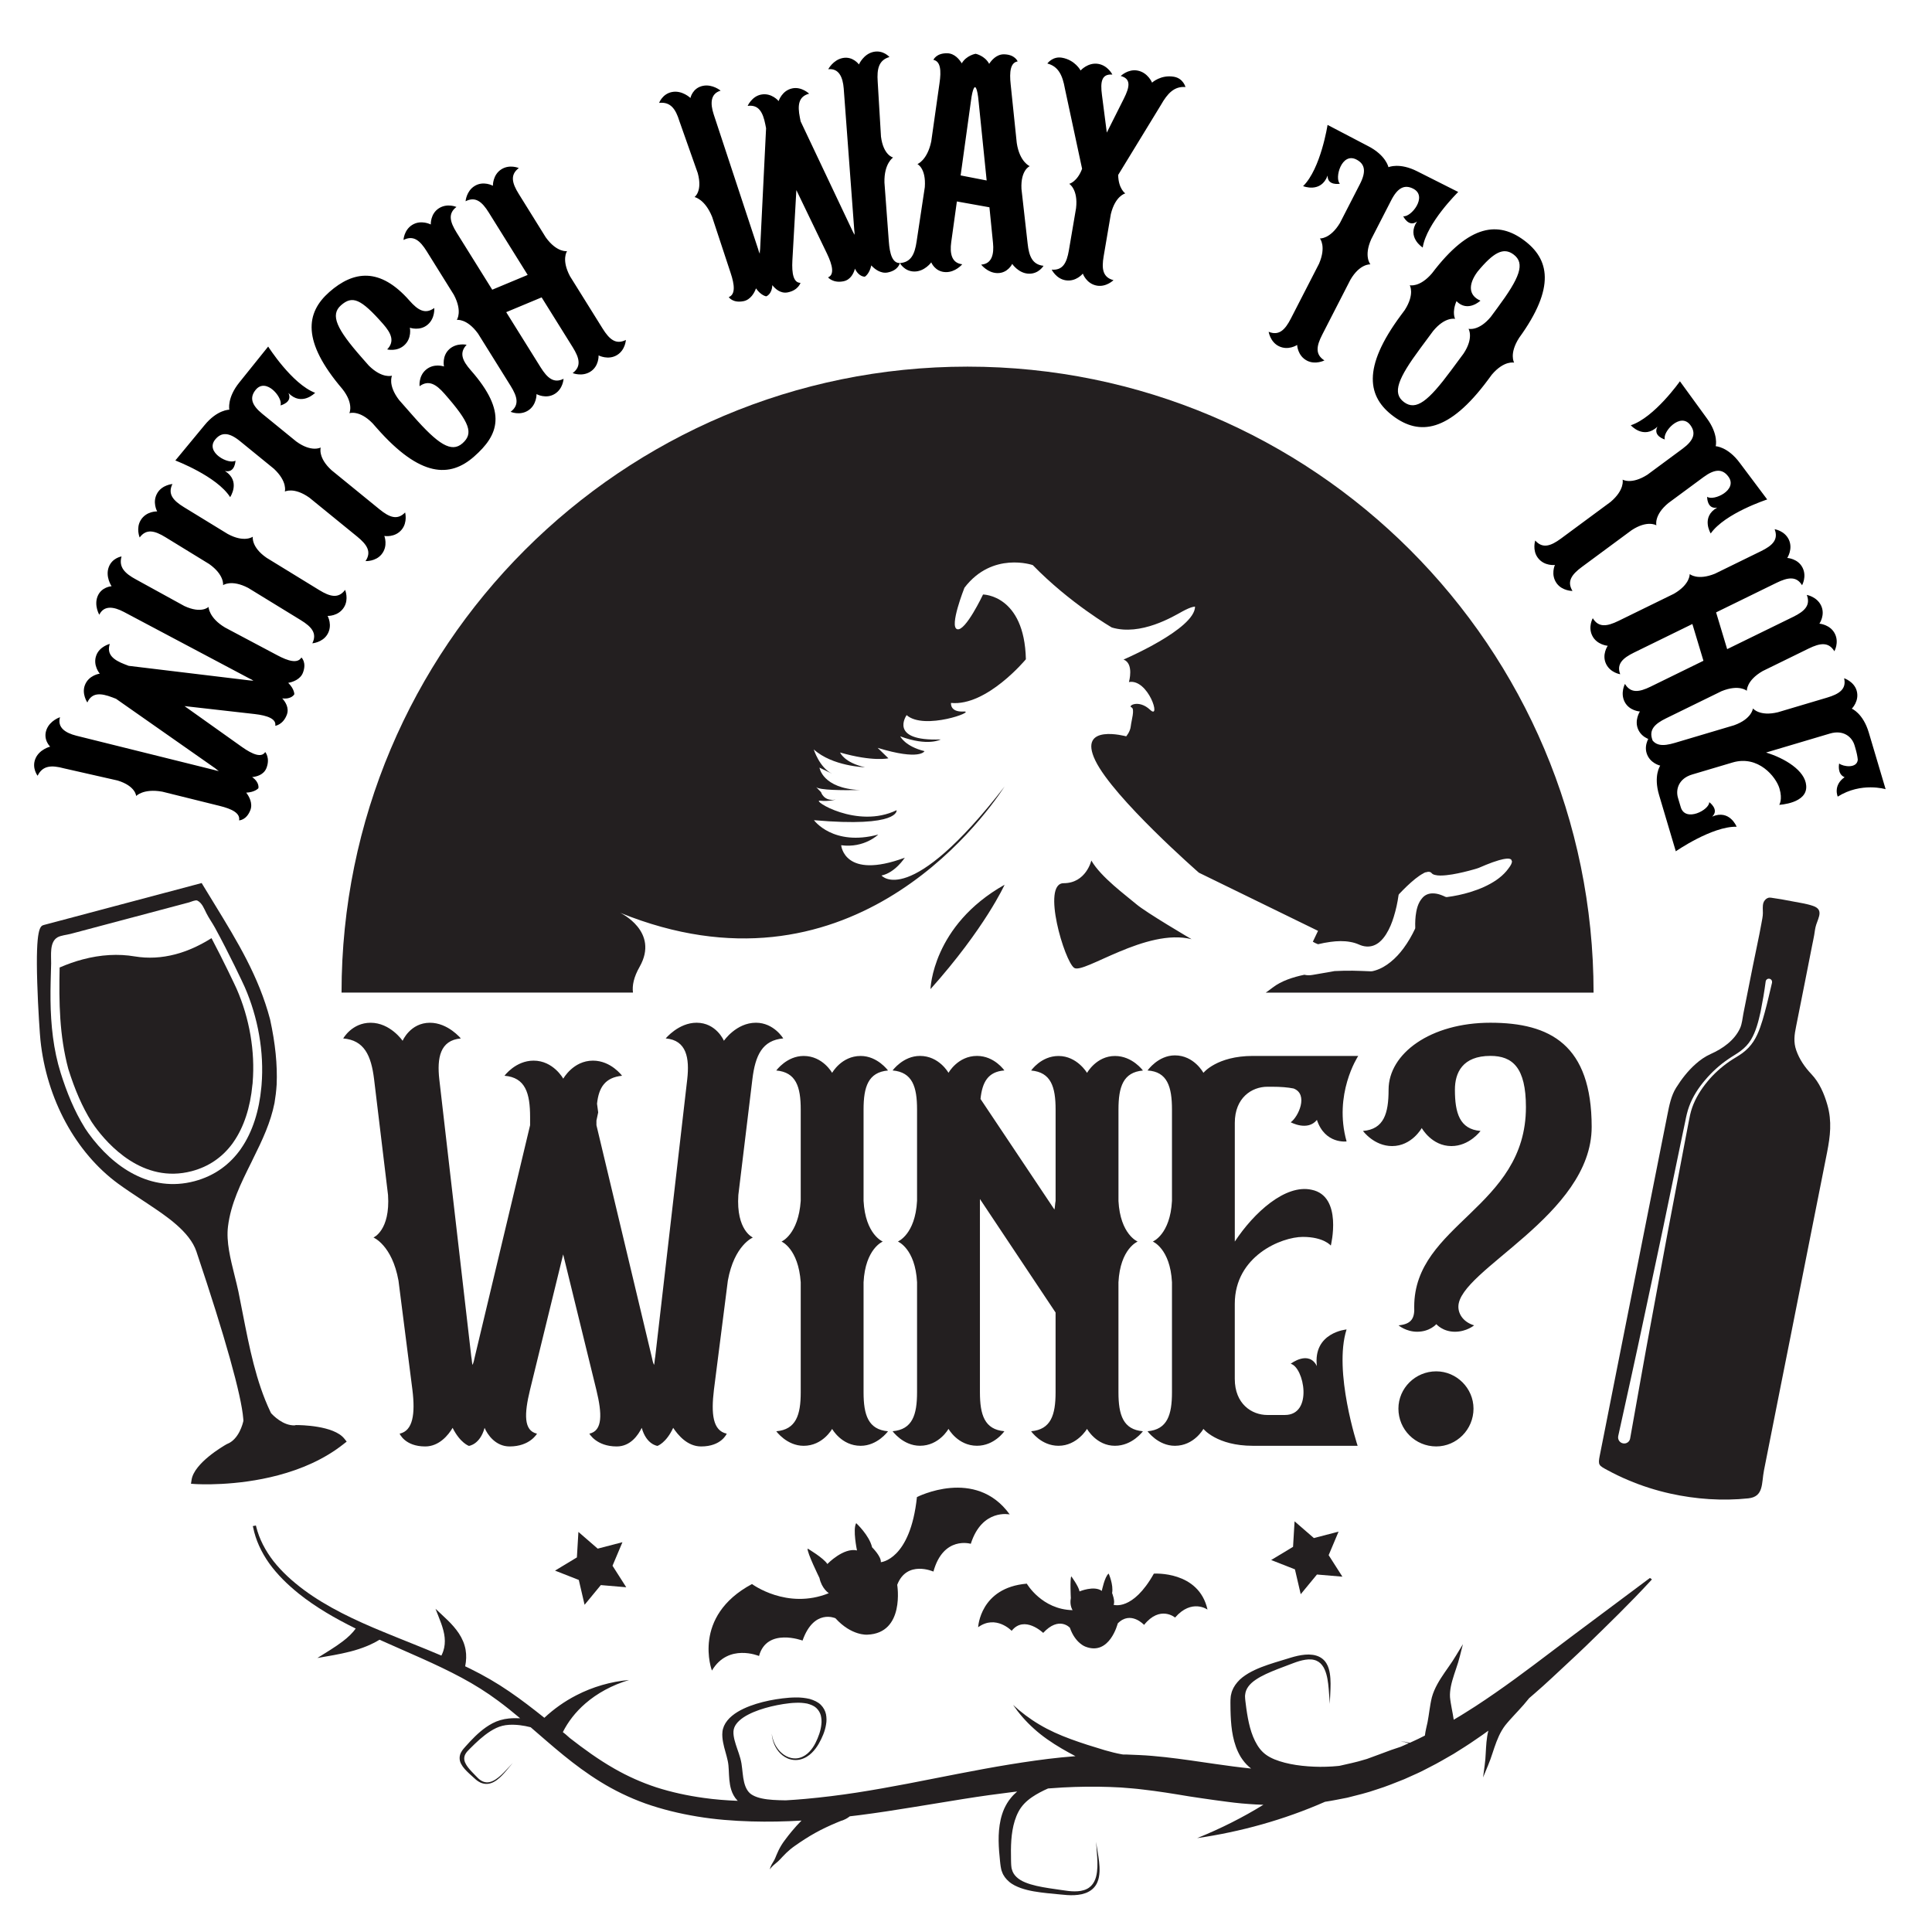 <?xml version="1.0" encoding="utf-8"?>
<!-- Generator: Adobe Illustrator 25.3.1, SVG Export Plug-In . SVG Version: 6.00 Build 0)  -->
<svg version="1.1" id="Layer_1" xmlns="http://www.w3.org/2000/svg" xmlns:xlink="http://www.w3.org/1999/xlink" x="0px" y="0px"
	 viewBox="0 0 864 864" style="enable-background:new 0 0 864 864;" xml:space="preserve">
<style type="text/css">
	.st0{fill:#231F20;}
</style>
<g>
	<path class="st0" d="M105.81,442.19c5.78,13.17,8.32,28.03,7.18,41.85l0,0.1c-0.01,0.18-0.04,0.37-0.05,0.55l-0.06,0.39
		c-0.94,10.18-3.85,19.04-8.45,25.62l-0.44,0.64l-0.01,0.02c-4.58,6.22-10.69,10.4-18.2,12.38c-21.92,5.82-37.63-12.04-43.4-19.98
		c-0.46-0.63-0.88-1.27-1.36-1.97c-0.06-0.08-0.1-0.19-0.17-0.27c-4.06-6.54-7.33-14.01-10.31-23.49c-4-15.06-4.2-29.54-3.88-45.36
		c3.44-1.49,6.89-2.71,10.3-3.61c8.06-2.14,15.92-2.6,23.34-1.34c5.93,0.98,12.02,0.66,18.16-0.96c5.34-1.41,10.74-3.83,16.12-7.21
		C99.95,429.7,105.2,440.81,105.81,442.19z"/>
	<path class="st0" d="M96.1,404.6c-1.76-2.85-3.51-5.7-5.26-8.61l-0.65-1.09l-70.53,18.74c-1.62,0.43-3.77,1-3.01,25.73
		c0.35,11.72,1.23,24.01,1.44,25.84c2.74,26.26,15.74,50.22,34.75,64.14c3.26,2.37,6.58,4.57,10.11,6.9l3.4,2.26
		c7.81,5.2,18.5,12.25,21.49,21.19l0.1,0.31l0,0.01c12.65,37.65,20.05,64.05,20.84,74.41c0.04,0.32,0.04,0.65,0.07,0.96
		c-0.25,1.19-1.97,8.29-7.3,10.37l-0.23,0.11c-1.47,0.83-14.46,8.39-15.64,15.87l-0.28,1.8l1.83,0.13c1.07,0.06,18.26,1.1,37.2-3.93
		c9.97-2.65,20.43-6.97,29.28-14.01l1.32-1.04l-1.05-1.31c-4.69-5.93-19.73-6.08-21.42-6.08l-0.25-0.01l-0.48,0.14
		c-5.31,0.22-9.88-4.64-10.62-5.47c-0.12-0.23-0.25-0.47-0.35-0.71c-6.34-13.32-9.37-28.8-12.3-43.77
		c-0.65-3.35-1.29-6.65-1.95-9.88c-0.51-2.32-1.08-4.7-1.72-7.22c-1.84-7.39-3.78-15.07-2.94-21.86
		c1.26-10.27,5.75-19.27,10.49-28.8l0.69-1.44c4.24-8.52,7.89-16.28,9.63-25.04c0.45-2.63,0.77-5.32,0.94-7.99
		c0.01-0.1,0.01-0.2,0.02-0.28c0.36-8.74-0.57-18.23-2.94-29.08l0-0.01C115.71,436.67,106.19,421.11,96.1,404.6z M116.97,485.21
		c-0.03,0.36-0.06,0.71-0.1,1.07c-0.95,10.27-3.85,19.88-9.11,27.42l-0.01,0.04c-4.83,6.87-11.63,12.06-20.76,14.49
		c-19.6,5.21-36.34-6.12-47.42-21.42c-0.54-0.73-1.03-1.49-1.55-2.27c-0.01-0.03-0.03-0.07-0.05-0.1
		c-4.75-7.63-8.11-15.96-10.81-24.53c-3.3-10.49-4.44-21.58-4.57-32.54c-0.07-5.52,0.15-11.06,0.28-16.58
		c0.07-3.5-0.82-9.42,2.79-11.58c1.54-0.91,4.15-1.11,5.92-1.58l43.61-11.59c3.13-0.83,6.28-1.66,9.4-2.5
		c0.87-0.23,2.81-1.19,3.65-0.8c2.1,1.02,3.06,3.66,4.04,5.61c1.16,2.3,2.65,4.33,3.88,6.58c6.04,11.02,12.62,24.94,13.32,26.56
		C115.35,454.95,118.19,470.37,116.97,485.21z"/>
	<path class="st0" d="M336.47,482.62c1.3-10.67,4.43-17.43,13.8-18.23c0,0-4.17-7.02-12.21-7.02c-8.84,0-14.32,8.07-14.32,8.07
		s-3.39-8.07-12.23-8.07c-8.06,0-13.8,7.02-13.8,7.02c9.37,0.79,10.68,8.85,9.63,18.23l-14.32,124.14c-0.26,1.3-0.26,2.6-0.52,3.65
		c-0.53-1.04-0.79-2.35-1.05-3.65l-24.72-103.57v-2.09l0.78-3.63l-0.52-3.89c0.78-7.3,3.63-11.72,11.19-12.5
		c0,0-4.93-6.76-13.01-6.76c-8.85,0-13.28,8.07-13.28,8.07s-4.41-8.07-13.27-8.07c-8.06,0-13.01,6.76-13.01,6.76
		c9.37,0.78,11.45,7.81,11.45,18.47v3.65l-24.72,103.57c-0.27,1.3-0.53,2.6-1.05,3.65c-0.26-1.04-0.26-2.35-0.52-3.65l-14.32-124.14
		c-1.04-9.37,0.26-17.43,9.63-18.23c0,0-5.72-7.02-13.8-7.02c-8.84,0-12.23,8.07-12.23,8.07s-5.48-8.07-14.32-8.07
		c-8.35,0-12.24,7.02-12.24,7.02c9.37,0.79,12.5,7.56,13.8,18.23l6.24,51.79c1.04,15.88-6.52,19-6.52,19s8.33,3.39,11.19,19.26
		l6.24,48.92c1.3,10.68,0.26,18.24-5.72,19.54c0,0,2.34,5.72,11.45,5.72c6.26,0,10.41-5.19,12.24-8.32
		c3.39,6.78,7.28,8.07,7.28,8.07s4.95-0.52,7.02-8.07c1.3,3.11,4.96,8.32,11.19,8.32c9.11,0,12.24-5.72,12.24-5.72
		c-6-1.31-5.72-8.87-3.13-19.54l14.84-60.63l14.85,60.63c2.6,10.68,2.84,18.24-3.13,19.54c0,0,3.13,5.72,12.23,5.72
		c6.24,0,9.63-5.19,11.19-8.32c2.09,7.56,7.04,8.07,7.04,8.07s3.89-1.31,7.02-8.07c2.09,3.11,6.26,8.32,12.5,8.32
		c9.11,0,11.45-5.72,11.45-5.72c-6.26-1.31-7.02-8.87-5.74-19.54l6.24-48.92c2.87-15.88,11.19-19.26,11.19-19.26s-7.54-3.13-6.5-19
		L336.47,482.62z M386.19,622.64v-49.2c0.78-15.08,8.59-18.21,8.59-18.21s-7.8-3.13-8.59-18.21v-40.86
		c0-10.14,2.09-16.64,10.93-17.43c0,0-4.69-6.5-12.24-6.5c-8.58,0-12.75,7.56-12.75,7.56s-4.15-7.56-12.73-7.56
		c-7.56,0-12.24,6.5-12.24,6.5c8.84,0.78,10.93,7.28,10.93,17.43v40.86c-1.04,15.08-8.59,18.21-8.59,18.21s7.54,3.13,8.59,18.21
		v49.2c0,10.15-2.09,16.65-10.93,17.43c0,0,4.69,6.5,12.24,6.5c8.58,0,12.73-7.56,12.73-7.56s4.17,7.56,12.75,7.56
		c7.56,0,12.24-6.5,12.24-6.5C388.28,639.31,386.19,632.79,386.19,622.64z M500.18,622.64v-49.2c0.78-15.08,8.59-18.21,8.59-18.21
		s-7.8-3.13-8.59-18.21h0.01v-40.85c0-10.14,2.09-16.64,10.93-17.43c0,0-4.69-6.5-12.5-6.5c-8.33,0-12.49,7.56-12.49,7.56
		s-4.43-7.56-12.75-7.56c-7.81,0-12.24,6.5-12.24,6.5c8.85,0.78,10.93,7.28,10.93,17.43v40.86c-0.26,1.28-0.26,2.84-0.52,3.89
		l-33.06-49.46c0.77-7.53,3.37-12.21,10.67-12.75c0,0-4.43-6.5-12.24-6.5c-8.58,0-12.75,7.56-12.75,7.56s-4.17-7.56-12.75-7.56
		c-7.56,0-12.24,6.5-12.24,6.5c8.85,0.78,10.93,7.28,10.93,17.43v40.86c-0.77,15.08-8.58,18.21-8.58,18.21s7.8,3.13,8.58,18.21v49.2
		c0,10.15-2.08,16.65-10.93,17.43c0,0,4.69,6.5,12.24,6.5c8.58,0,12.75-7.56,12.75-7.56s4.17,7.56,12.75,7.56
		c7.81,0,12.24-6.5,12.24-6.5c-8.85-0.77-10.93-7.28-10.93-17.43v-86.41l33.83,50.76v35.66c0,10.15-2.08,16.65-10.93,17.43
		c0,0,4.43,6.5,12.24,6.5c8.32,0,12.75-7.56,12.75-7.56s4.17,7.56,12.49,7.56c7.81,0,12.5-6.5,12.5-6.5
		C502.27,639.31,500.18,632.79,500.18,622.64z M602.19,594.54c0,0-15.08,1.3-13.27,16.39c-3.63-7.3-11.71-1.05-11.71-1.05
		c5.97,1.56,10.14,22.91-2.61,22.91c0,0-1.83,0-5.74,0h-2.08c-7.02,0-14.58-4.96-14.58-16.15v-33.57
		c0-21.34,20.82-29.92,30.45-29.92c9.37,0,12.5,3.89,12.5,3.89s5.46-22.12-8.59-24.97c-11.71-2.61-25.77,10.15-34.35,23.16v-53.09
		c0-11.19,7.56-16.14,14.58-16.14h2.08c3.91,0,7.04,0.26,9.63,0.78c6.79,2.6,2.1,12.75-1.28,15.1c0,0,7.54,4.15,11.71-1.05
		c3.63,10.93,13.27,9.63,13.27,9.63c-5.92-21.07,4.93-37.83,5.21-38.24h-47.12c-16.14,0-22.12,7.56-22.12,7.56
		s-4.15-7.81-12.75-7.81c-7.54,0-12.23,6.76-12.23,6.76c8.84,0.52,10.92,7.28,10.92,17.43v40.86c-0.77,15.08-8.58,18.21-8.58,18.21
		s7.8,3.13,8.58,18.21v49.2c0,10.15-2.08,16.65-10.92,17.43c0,0,4.69,6.5,12.23,6.5c8.59,0,12.75-7.56,12.75-7.56
		s5.98,7.56,22.12,7.56h46.85C607.13,646.58,596.2,613.27,602.19,594.54z M666.52,457.37c-26.81,0-45.54,13.8-45.54,29.93
		c0,10.66-2.09,17.69-11.45,18.47c0,0,4.93,6.76,13.01,6.76c8.84,0,13.27-8.07,13.27-8.07s4.43,8.07,13.27,8.07
		c8.06,0,13.01-6.76,13.01-6.76c-9.36-0.78-11.45-8.07-11.45-18.47c0-7.54,3.37-15.1,15.88-15.1c9.89,0,15.88,5.21,15.88,22.91
		c0,45.02-49.96,52.3-49.96,89.26c0.26,4.93-1.05,7.8-7.02,8.33c0,0,3.37,2.86,8.32,2.86c5.71,0,8.58-3.39,8.58-3.39
		s2.86,3.39,8.32,3.39c5.21,0,8.59-2.86,8.59-2.86c-4.43-1.3-7.04-4.69-7.04-8.33c0-16.39,59.61-40.85,59.61-80.42
		C711.79,467.26,693.3,457.37,666.52,457.37z M642.29,613.27c-9.37,0-16.91,7.56-16.91,16.67c0,9.37,7.54,16.91,16.91,16.91
		c9.11,0,16.67-7.54,16.67-16.91C658.95,620.82,651.4,613.27,642.29,613.27z"/>
	<path class="st0" d="M459.19,708.22c0,0,6.67,11.56,20.48,11.85c0,0-1.44-2.08-0.79-5.4c0,0-0.45-8.82,0.22-9.71
		c0,0,3.33,4.54,3.67,6.73c0,0,6.52-2.75,9.96-0.23c0,0,1.29-6.46,3.07-7.75c0,0,2.22,4.95,1.54,8.72c0,0,1.5,3.73,0.65,5.24
		c0,0,8.54,2.96,18.02-13.93c0,0,20.12-1.38,23.99,16.08c0,0-7.03-5.05-14.5,3.56c0,0-6.69-5.66-13.86,3.28
		c0,0-6.01-6.55-11.78-0.65c0,0-3.6,14.57-14.4,10.4c0,0-4.58-1.49-7-8.47c0,0-4.83-5.39-11.94,2.3c0,0-8.41-8.08-14.1-0.93
		c0,0-7.06-7.38-14.99-1.6C437.44,727.69,438.24,709.99,459.19,708.22z"/>
	<path class="st0" d="M336.3,708.39c0,0,15.63,11.66,34.35,4.09c0,0-3.15-1.97-4.18-6.8c0,0-5.69-11.57-5.3-13.16
		c0,0,7.09,4.17,8.83,6.91c0,0,7.17-7.46,13.25-6.07c0,0-1.99-9.42-0.36-12.2c0,0,5.84,5.37,7.12,10.81c0,0,4.18,4.13,3.9,6.65
		c0,0,13.17-0.96,16.15-29.12c0,0,26.23-13.47,41.49,7.76c0,0-12.35-2.73-17.41,13.14c0,0-12.24-3.74-16.71,12.42
		c0,0-11.85-5.32-16.19,5.92c0,0,3.58,21.64-13.34,22.29c0,0-7.02,0.65-14.29-7.34c0,0-9.61-4.45-14.71,9.98
		c0,0-15.97-5.98-19.46,6.9c0,0-13.73-5.84-21.06,6.51C318.36,747.12,309.2,722.88,336.3,708.39z"/>
	<polygon class="st0" points="280.06,709.83 268.69,708.86 261.43,717.67 258.84,706.56 248.21,702.39 257.99,696.48 258.67,685.08 
		267.3,692.56 278.36,689.68 273.92,700.21 	"/>
	<polygon class="st0" points="600.33,705.1 588.95,704.13 581.69,712.94 579.1,701.82 568.47,697.65 578.26,691.75 578.94,680.34 
		587.57,687.83 598.62,684.95 594.18,695.48 	"/>
	<path class="st0" d="M449.26,395.66c0,0-8.7,19.33-33.14,46.68C416.11,442.34,416.87,413.9,449.26,395.66z M532.87,420.01
		c0,0-20.46-11.98-24.78-15.72c-4.35-3.72-15.74-11.98-20.04-19.46c0,0-2.35,10.14-12.37,10.14c-10.05,0.02,0.42,35.07,4.72,37.88
		C484.7,435.67,512.63,414.87,532.87,420.01z M432.67,163.96c-154.59,0-279.93,125.33-279.93,279.93h130.33
		c-0.42-3.15,0.37-6.97,2.95-11.49c9.04-15.91-8.68-24.2-8.68-24.2c101.24,41.06,161.14-40.03,171.92-56.46
		c-42.63,54.97-55.04,39.79-55.04,39.79c6.11-1.25,10.41-7.97,10.41-7.97c-27.2,10.09-28.45-5.57-28.45-5.57
		c10.36,1.39,16.57-4.77,16.57-4.77c-20.21,5.4-28.74-6.43-28.74-6.43c38.52,3.37,36.96-4.47,36.96-4.47
		c-17.65,8.58-38.35-4.72-34.27-4.25c4.08,0.44,6.99-0.51,6.99-0.51c-5.28,0.98-6.53-3.32-6.53-3.32s-1.37-1.42-2.2-2.27
		c1.39,1.42,11.93,1.49,19.63,1.34c-16.84-0.73-18.11-10.02-18.11-10.02l5.67,2.74c-5.67-2.71-8.24-10.9-8.24-10.9
		c8.38,7.6,22.9,7.99,22.9,7.99c-9.31-2.08-11.12-6.6-11.12-6.6c14.69,4.23,21.61,2.59,21.61,2.59l-4.81-4.67
		c19.04,5.82,20.95,1.47,20.95,1.47c-8.73-2.15-10.85-6.62-10.85-6.62c12.51,4.64,18.11,1.39,18.11,1.39
		c-23.63,0.9-15.25-10.88-15.25-10.88c7.85,6.97,31.63-1.91,25.42-1.61c-6.18,0.32-5.57-3.84-5.57-3.84
		c16.03,1.56,33.48-19.53,33.48-19.53c-0.66-28.87-19.16-28.96-19.16-28.96s-7.87,16.64-11.56,15.52
		c-3.69-1.1,3.25-18.55,3.25-18.55c12.49-16.38,30.55-10.12,30.55-10.12c16.6,17.08,35.37,27.91,35.37,27.91
		c12.95,3.86,27.47-4.94,31.58-7.21c4.11-2.25,5.62-2.13,5.62-2.13c-0.05,10.05-31.97,23.66-31.97,23.66
		c4.79,1.86,2.4,10.07,2.4,10.07c8.7-1.56,14.59,17.26,9.48,12.42c-5.13-4.81-10.09-1.76-8.38-1.12c1.71,0.61-0.02,5.94-0.27,8.43
		c-0.24,2.49-2.05,4.55-2.05,4.55s-21.92-6.01-13.81,10.8c8.11,16.79,46.32,50.18,46.32,50.18l53.28,26.01l-2.32,4.86
		c0.68,0.44,1.49,0.81,2.32,1.12c1.83-0.44,3.72-0.81,5.57-1.05c3.06-0.42,6.04-0.49,8.82,0.02c1.42,0.24,2.71,0.64,3.91,1.17
		c1.03,0.46,2.15,0.81,3.42,0.88c2.1,0.12,3.98-0.54,5.69-1.93c1.32-1.1,2.27-2.35,3.08-3.64c1.56-2.49,2.57-5.08,3.37-7.67
		c1-3.23,1.69-6.4,2.13-9.58c0.02-0.22,0.07-0.42,0.27-0.64c2.25-2.37,4.59-4.69,7.26-6.84c1.15-0.9,2.35-1.78,3.69-2.47
		c0.02,0,0.07-0.07,0.1-0.1c0.27-0.1,0.51-0.22,0.76-0.32c0.1,0,0.17,0,0.27-0.02c1.1-0.37,1.93-0.24,2.49,0.42
		c0.34,0.42,0.88,0.64,1.47,0.78c0.76,0.2,1.56,0.27,2.4,0.27c1.76,0,3.54-0.22,5.35-0.51c3.28-0.56,6.53-1.34,9.78-2.27
		c0.68-0.2,1.39-0.39,2.08-0.66c1.1-0.44,2.15-0.93,3.25-1.37c1.88-0.76,3.79-1.47,5.72-2.03c1.17-0.34,2.37-0.61,3.54-0.71
		c0.76-0.05,1.44,0,1.96,0.39c0.12,0.29,0.24,0.56,0.37,0.86c-0.07,0.83-0.51,1.61-1.05,2.4c-0.44,0.64-0.93,1.27-1.49,1.96
		c-2.59,3.03-6.06,5.23-9.92,7.01c-2.05,0.93-4.16,1.69-6.28,2.35c-3.42,1.03-6.84,1.76-10.29,2.2c-0.29,0.02-0.54,0-0.76-0.1
		c-0.66-0.32-1.34-0.61-2.03-0.86c-1.17-0.42-2.4-0.71-3.81-0.68c-1.74,0.05-3.23,0.66-4.37,1.93c-0.49,0.54-0.9,1.12-1.25,1.71
		c-0.86,1.52-1.27,3.03-1.56,4.57c-0.44,2.4-0.54,4.77-0.46,7.09c0,0.17,0,0.39-0.1,0.56c-1.42,3.01-3.08,5.91-5.18,8.75
		c-1.64,2.2-3.5,4.28-5.79,6.11c-2,1.61-4.23,2.96-6.79,3.74c-0.71,0.22-1.39,0.42-2.1,0.39c-2.66-0.1-5.33-0.24-8.04-0.27
		c-2.66-0.02-5.38,0.02-8.09,0.17c-3.67,0.71-7.33,1.22-9.7,1.69c-1.47,0.27-2.71,0.22-3.79-0.05c-2.52,0.51-5.03,1.2-7.53,2.13
		c-2.44,0.93-4.72,2.1-6.75,3.67c-0.97,0.76-1.98,1.49-3.01,2.2h146.62C712.62,289.27,587.26,163.96,432.67,163.96z"/>
	<path d="M54.36,248.85c-1.37,4.79,1.47,7.6,6.53,10.32l21.58,11.86c7.7,3.57,10.8,0.38,10.8,0.38s0.02,4.85,7.41,9.25L123.94,293
		c5.06,2.72,9.17,3.82,10.86,1.03c0,0,2.45,2.19,0.67,6.82c-1.15,3-4.58,4.19-6.58,4.52c2.83,2.81,2.73,5.11,2.73,5.11
		s-1.21,2.35-5.4,1.84c1.32,1.45,3.24,4.21,2.04,7.35c-1.72,4.5-5.16,4.91-5.16,4.91c0.55-3.07-3.4-4.59-9.25-5.26l-31.33-3.55
		l25.69,18.28c4.8,3.4,8.75,4.91,10.4,2.26c0,0,2.29,2.6,0.57,7.1c-1.2,3.14-4.47,3.92-6.42,4.11c3.45,2.42,2.79,4.98,2.79,4.98
		s-1.47,1.79-5.45,1.98c1.27,1.58,3.03,4.76,1.88,7.76c-1.77,4.64-5.06,4.63-5.06,4.63c0.6-3.21-3.2-5.13-8.78-6.49l-25.56-6.34
		c-8.48-1.53-11.69,1.94-11.69,1.94s-0.18-4.44-8.29-6.93l-24.03-5.45c-5.53-1.49-9.51-1.3-11.75,3.32c0,0-2.63-3.35-1.06-7.44
		c1.67-4.36,6.67-5.58,6.67-5.58s-3.33-3.15-1.61-7.65c1.57-4.09,6.02-5.51,6.02-5.51c-1.31,4.66,2.46,7.04,7.31,8.27l61.69,15.33
		c0.68,0.26,1.42,0.38,2.02,0.46c-0.49-0.34-1.12-0.74-1.7-1.28l-44.27-31.02l-1.64-0.63c-5.18-1.98-9.15-2.25-11.19,2.28
		c0,0-2.61-3.81-1.09-7.77c1.72-4.5,6.65-5.12,6.65-5.12s-3.26-3.75-1.53-8.25c1.51-3.96,6-5.05,6-5.05
		c-1.5,4.74,1.63,7.19,6.81,9.17l1.64,0.63l53.67,6.47c0.73,0.12,1.52,0.11,2.12,0.19c-0.49-0.34-1.12-0.74-1.8-1l-56.16-29.78
		c-4.43-2.32-8.83-3.07-10.97,1.27c0,0-2.37-4.03-0.8-8.13c1.67-4.36,6.3-4.62,6.3-4.62s-2.91-4.24-1.24-8.61
		C50.22,249.45,54.36,248.85,54.36,248.85z M101.82,238.78c7.45,4.06,11.23,1.24,11.23,1.24s-0.8,4.65,6.2,9.45l23.53,14.43
		c4.86,2.98,8.58,3.89,11.55-0.11c0,0,1.74,4.15-0.48,7.76c-2.52,4.11-7.35,3.89-7.35,3.89s2.39,4.21-0.13,8.31
		c-2.22,3.61-6.7,3.94-6.7,3.94c2.22-4.46-0.28-7.37-5.14-10.35L111,262.92c-7.53-3.93-11.24-1.23-11.24-1.23s0.72-4.53-6.2-9.45
		l-19.55-11.99c-4.86-2.98-8.58-3.89-11.55,0.11c0,0-1.74-4.15,0.48-7.76c2.52-4.11,7.35-3.89,7.35-3.89s-2.39-4.2,0.13-8.31
		c2.21-3.61,6.7-3.94,6.7-3.94c-2.22,4.46,0.28,7.37,5.13,10.34L101.82,238.78z M119.93,154.98c0,0,10.64,16.77,21,20.69
		c0,0-6.01,6.22-11.93,0.08c1.99,4.26-3.58,5.56-3.58,5.56c1.33-3.25-6.39-12.74-11.09-6.96c-2.77,3.4-1.91,6.73,2.96,10.7l1.7,1.38
		l13.47,10.98c6.84,5.01,10.97,2.72,10.97,2.72s-1.41,4.5,4.88,10.19l21.4,17.44c4.41,3.6,7.98,5,11.46,1.42c0,0,1.17,4.34-1.5,7.63
		c-3.04,3.74-7.8,2.87-7.8,2.87s1.81,4.49-1.24,8.22c-2.67,3.28-7.17,3.02-7.17,3.02c2.8-4.13,0.7-7.34-3.71-10.94l-21.4-17.43
		c-6.94-4.9-10.97-2.72-10.97-2.72s1.32-4.39-4.88-10.19l-15.17-12.36c-4.87-3.97-8.31-4.13-11.08-0.74
		c-4.7,5.77,6.15,11.41,9.06,9.45c0,0-0.14,5.72-4.72,4.63c7.21,4.56,2.33,11.7,2.33,11.7c-5.94-9.36-24.51-16.39-24.51-16.39
		l13.03-15.76c5.72-7.02,11.12-6.95,11.12-6.95s-1.16-5.28,4.56-12.3L119.93,154.98z M171.31,144.87
		c-10.03-11.4-13.77-12.78-18.82-8.34c-4.93,4.34-1.92,10.64,9.27,23.36l3.18,3.62c6.04,5.97,10.37,4.49,10.37,4.49
		s-2.02,4.11,3.14,10.86l6.27,7.13c11.19,12.72,17.15,16.62,22.09,12.27c5.04-4.44,3.38-9.2-8.1-22.25
		c-3.67-4.17-7.05-6.25-11.07-3.29c0,0-0.55-4.38,2.74-7.28c3.62-3.18,8.17-1.55,8.17-1.55s-1.04-4.72,2.46-7.81
		c3.29-2.89,7.67-1.89,7.67-1.89c-3.44,3.61-1.9,7.12,1.86,11.4c16.6,18.86,12.32,29.04,1.47,38.59
		c-10.74,9.46-23.99,9.44-43.48-12.71l-1.93-2.19c-5.92-6.07-10.37-4.49-10.37-4.49s2.13-4.21-3.14-10.86
		c-18.2-21.34-16.35-34.05-5.83-43.32c10.85-9.55,22.65-11.18,35.87,3.84c3.76,4.28,7.05,6.25,11.07,3.29c0,0,0.44,4.48-2.85,7.37
		c-3.51,3.09-8.06,1.45-8.06,1.45s1.04,4.72-2.57,7.91c-3.29,2.9-7.57,1.79-7.57,1.79C176.61,152.66,174.98,149.04,171.31,144.87z
		 M244.09,106.18c4.98,6.88,9.5,6.13,9.5,6.13s-2.67,3.73,1.32,11.23l14.6,23.42c3.01,4.83,5.94,7.31,10.38,5.06
		c0,0-0.18,4.41-3.89,6.73c-3.97,2.47-8.31,0.19-8.31,0.19s0.26,4.83-3.71,7.3c-3.72,2.32-7.88,0.61-7.88,0.61
		c3.98-3,3.04-6.72,0.03-11.55l-13.91-22.31l-15.84,6.61l15.38,24.66c3.01,4.83,5.94,7.31,10.26,5.14c0,0-0.17,4.41-3.89,6.73
		c-3.97,2.47-8.19,0.12-8.19,0.12s0.13,4.91-3.83,7.38c-3.72,2.32-7.76,0.53-7.76,0.53c3.98-3,3.04-6.72,0.03-11.55l-14.6-23.42
		c-4.98-6.88-9.5-6.13-9.5-6.13s2.67-3.73-1.32-11.23l-12.13-19.46c-3.01-4.83-5.94-7.31-10.38-5.06c0,0,0.17-4.41,3.89-6.73
		c3.97-2.47,8.31-0.19,8.31-0.19s-0.26-4.83,3.71-7.3c3.72-2.32,7.76-0.53,7.76-0.53c-3.86,2.92-2.92,6.64,0.09,11.47l15.92,25.53
		l15.85-6.61l-17.39-27.89c-3.01-4.84-5.94-7.31-10.38-5.06c0,0,0.3-4.49,4.02-6.81c3.97-2.47,8.19-0.12,8.19-0.12
		s-0.13-4.91,3.83-7.38c3.72-2.32,7.76-0.53,7.76-0.53c-3.98,3-3.04,6.72-0.03,11.55L244.09,106.18z M397.76,25.5
		c-4.78,1.4-5.65,5.29-5.25,11.02l1.47,24.58c1.08,8.42,5.43,9.34,5.43,9.34s-4.1,2.6-3.88,11.2l1.95,26.26
		c0.4,5.73,1.65,9.8,4.92,9.74c0,0-0.55,3.24-5.42,4.21c-3.15,0.63-5.98-1.64-7.33-3.16c-0.86,3.89-2.87,5.04-2.87,5.04
		s-2.63,0.23-4.44-3.58c-0.52,1.89-1.84,4.98-5.13,5.64c-4.73,0.94-6.9-1.75-6.9-1.75c2.89-1.17,2.07-5.32-0.48-10.63l-13.69-28.4
		l-1.78,31.48c-0.32,5.87,0.51,10.02,3.63,10c0,0-0.98,3.32-5.7,4.26c-3.29,0.66-5.7-1.7-6.9-3.24c-0.2,4.21-2.73,5.01-2.73,5.01
		s-2.29-0.29-4.58-3.56c-0.66,1.92-2.41,5.1-5.56,5.72c-4.87,0.97-6.61-1.81-6.61-1.81c3.04-1.2,2.64-5.44,0.81-10.88l-8.25-25.01
		c-3.23-7.99-7.87-8.86-7.87-8.86s3.67-2.52,1.44-10.71l-8.2-23.23c-1.68-5.47-3.97-8.74-9.07-8.17c0,0,1.43-4.01,5.73-4.86
		c4.58-0.91,8.27,2.67,8.27,2.67s0.89-4.5,5.62-5.44c4.3-0.85,7.88,2.16,7.88,2.16c-4.64,1.37-4.65,5.84-3.1,10.59l19.91,60.37
		c0.14,0.72,0.43,1.4,0.69,1.95c0.03-0.6,0.03-1.35,0.17-2.12l2.66-53.99l-0.34-1.72c-1.08-5.44-2.97-8.94-7.9-8.26
		c0,0,1.84-4.24,5.99-5.06c4.73-0.94,7.87,2.9,7.87,2.9s1.44-4.75,6.16-5.69c4.15-0.83,7.47,2.39,7.47,2.39
		c-4.81,1.26-5.22,5.21-4.14,10.65l0.34,1.72l23.13,48.85c0.29,0.69,0.71,1.35,0.97,1.89c0.03-0.6,0.03-1.35-0.11-2.06l-4.72-63.39
		c-0.4-4.98-2.11-9.11-6.92-8.6c0,0,2.15-4.15,6.45-5.01c4.58-0.91,7.27,2.87,7.27,2.87s2.04-4.72,6.62-5.64
		C395.05,22.32,397.76,25.5,397.76,25.5z M466.67,118.87c0,0-2.11,3.61-6.49,3.53c-4.67-0.09-7.51-4.38-7.51-4.38
		s-1.98,4.2-6.65,4.11c-4.38-0.08-7.23-3.79-7.23-3.79c4.83-0.35,5.78-4.71,5.29-9.69l-1.6-15.95l-14.56-2.61l-2.53,18.21
		c-0.68,4.95,0.12,9.35,4.93,9.88c0,0-2.99,3.6-7.37,3.51c-4.82-0.09-6.49-4.36-6.49-4.36s-3,4.18-7.67,4.09
		c-4.38-0.08-6.36-3.77-6.36-3.77c4.97-0.35,6.65-3.97,7.48-9.65l3.67-24.33c0.6-8.46-3.31-10.29-3.31-10.29s4.41-1.67,6.18-10.11
		l3.7-26.08c0.84-5.68,0.47-9.78-2.73-10.42c0,0,1.22-3.05,6.19-2.95c3.36,0.06,5.5,2.88,6.49,4.5c2.11-3.61,6.21-4.27,6.21-4.27
		s4.08,0.81,6.05,4.5c1.05-1.59,3.29-4.32,6.65-4.26c4.97,0.09,6.08,3.18,6.08,3.18c-3.22,0.52-3.74,4.61-3.11,10.31l2.72,26.2
		c1.3,8.5,5.8,10.33,5.8,10.33s-4.12,1.68-3.7,10.16l2.76,24.45C460.18,114.66,461.72,118.34,466.67,118.87z M441.24,80.71
		l-3.58-35.13c-0.6-6.88-1.63-6.6-1.63-6.6s-1.02-0.31-1.87,6.54l-4.56,32.93L441.24,80.71z M530.15,38.92
		c-4.97-0.4-8.03,2.78-11,8.05l-19.1,31.27c0.12,6.24,3.19,8.25,3.19,8.25s-4.47,1.02-6.47,9.27l-3.21,18.86
		c-0.96,5.61-0.42,9.41,4.4,10.67c0,0-3.2,3.16-7.38,2.45c-4.75-0.81-6.34-5.38-6.34-5.38s-3.01,3.78-7.77,2.97
		c-4.18-0.71-6.15-4.75-6.15-4.75c4.97,0.4,6.73-3,7.69-8.62l3.21-18.86c0.99-8.42-3.04-10.89-3.04-10.89s3.56-0.88,5.74-6.73
		l-7.68-35.82c-1.06-5.96-2.89-9.97-7.86-11.26c0,0,2.34-3.31,6.51-2.6c5.9,1.01,8.36,5.72,8.36,5.72s3.3-3.73,7.91-2.95
		c4.32,0.74,6.3,4.78,6.3,4.78c-4.82-0.38-5.44,3.22-4.66,9.13l2.17,16.81l7.61-15.15c2.68-5.32,3.3-8.92-1.38-10.16
		c0,0,3.2-3.16,7.38-2.45c4.75,0.81,6.63,5.42,6.63,5.42s3.88-3.64,9.78-2.63C529.17,35.05,530.15,38.92,530.15,38.92z
		 M652.12,85.85c0,0-14.19,13.89-15.87,24.85c0,0-7.33-4.58-2.55-11.65c-3.75,2.83-6.18-2.35-6.18-2.35
		c3.45,0.62,11.13-8.89,4.51-12.3c-3.9-2-6.98-0.47-9.85,5.12l-1,1.95l-7.94,15.46c-3.48,7.74-0.38,11.3-0.38,11.3
		s-4.7-0.44-8.96,6.89l-12.6,24.56c-2.6,5.07-3.23,8.85,0.99,11.5c0,0-4.01,2.05-7.77,0.12c-4.29-2.2-4.43-7.04-4.43-7.04
		s-4.01,2.7-8.3,0.5c-3.77-1.93-4.44-6.38-4.44-6.38c4.62,1.88,7.32-0.84,9.92-5.9l12.61-24.55c3.35-7.8,0.38-11.3,0.38-11.3
		s4.57,0.38,8.96-6.89l8.94-17.41c2.87-5.59,2.32-8.99-1.58-10.99c-6.63-3.4-9.89,8.39-7.36,10.83c0,0-5.63,1.05-5.51-3.65
		c-2.96,8-10.96,4.72-10.96,4.72c7.92-7.75,10.94-27.38,10.94-27.38l18.12,9.47c8.05,4.13,9.11,9.44,9.11,9.44s4.92-2.23,12.98,1.9
		L652.12,85.85z M677.13,162.18c0,0-4.45-1.12-9.96,5.34l-1.74,2.35c-17.57,23.7-30.77,24.82-42.26,16.3
		c-11.5-8.52-14.26-21.48,3.31-45.18l1.74-2.35c4.58-7.15,2.22-11.08,2.22-11.08s4.45,1.12,9.96-5.34
		c16.93-22.35,29.87-23.12,41.13-14.77c11.26,8.35,14.28,20.95-2.18,43.65C674.77,158.25,677.13,162.18,677.13,162.18z
		 M669.55,137.83c10.09-13.61,12.68-20.05,7.29-24.05c-4.46-3.31-8.92-0.97-16.08,7.71c-4.35,5.87-3.94,10.71,1.3,12.96
		c0,0-5.67,5.43-10.72,0.23c-2.16,5.12-0.6,7.92-0.6,7.92s-4.45-1.12-9.84,5.43l-5.65,7.63c-10.09,13.61-12.77,20.17-7.37,24.17
		c5.4,4,10.89-0.47,20.98-14.08l5.65-7.63c4.69-7.06,2.22-11.08,2.22-11.08s4.56,1.2,9.96-5.34L669.55,137.83z M790.3,223.36
		c0,0-18.89,6.14-25.26,15.21c0,0-4.53-7.37,2.89-11.57c-4.62,0.87-4.49-4.85-4.49-4.85c2.82,2.1,13.93-3.02,9.5-9.01
		c-2.6-3.53-6.05-3.52-11.1,0.21l-1.76,1.3l-13.98,10.32c-6.55,5.39-5.36,9.95-5.36,9.95s-4.01-2.48-11.09,2.2l-22.2,16.4
		c-4.58,3.38-6.83,6.49-4.23,10.75c0,0-4.5,0.05-7.02-3.35c-2.86-3.88-0.84-8.27-0.84-8.27s-4.79,0.64-7.66-3.24
		c-2.52-3.41-1.14-7.69-1.14-7.69c3.3,3.73,6.93,2.5,11.52-0.88l22.2-16.4c6.47-5.5,5.36-9.95,5.36-9.95s3.93,2.37,11.09-2.2
		l15.74-11.63c5.05-3.73,6.07-7.02,3.47-10.55c-4.43-5.99-12.58,3.12-11.41,6.43c0,0-5.51-1.56-3.32-5.72
		c-6.21,5.86-11.91-0.64-11.91-0.64c10.54-3.43,21.97-19.67,21.97-19.67l12.03,16.54c5.38,7.28,3.97,12.5,3.97,12.5
		s5.4,0.18,10.78,7.47L790.3,223.36z M788.26,300.11c-7.35,4.25-7.06,8.82-7.06,8.82s-3.44-3.03-11.3,0.16l-24.79,12.13
		c-5.12,2.5-7.88,5.16-6.09,9.81c0,0-4.37-0.62-6.3-4.56c-2.05-4.2,0.66-8.29,0.66-8.29s-4.83-0.24-6.89-4.43
		c-1.93-3.94,0.2-7.9,0.2-7.9c2.58,4.27,6.37,3.71,11.49,1.21l23.61-11.56l-4.95-16.44l-26.11,12.78c-5.12,2.5-7.88,5.16-6.16,9.68
		c0,0-4.37-0.63-6.3-4.56c-2.05-4.2,0.72-8.16,0.72-8.16s-4.9-0.37-6.95-4.57c-1.93-3.94,0.26-7.77,0.26-7.77
		c2.58,4.27,6.37,3.71,11.49,1.21l24.79-12.13c7.35-4.25,7.06-8.82,7.06-8.82s3.44,3.03,11.3-0.16l20.6-10.08
		c5.12-2.5,7.88-5.16,6.09-9.81c0,0,4.37,0.63,6.3,4.56c2.05,4.2-0.66,8.29-0.66,8.29s4.83,0.24,6.88,4.43
		c1.93,3.93-0.26,7.77-0.26,7.77c-2.51-4.14-6.31-3.58-11.42-1.08l-27.02,13.22l4.95,16.44l29.52-14.44
		c5.11-2.5,7.88-5.16,6.09-9.81c0,0,4.44,0.76,6.36,4.69c2.05,4.2-0.72,8.16-0.72,8.16s4.9,0.37,6.95,4.57
		c1.93,3.94-0.26,7.77-0.26,7.77c-2.58-4.27-6.37-3.71-11.49-1.21L788.26,300.11z M843.26,352.93c0,0-10.89-3.31-21.41,3.32
		c0,0-2.24-4.97,3.06-8.68c-3.47-1.41-2.43-6.13-2.43-6.13c1.8,1.45,8.01,2.34,8.33-1.71c-0.14-1.48-0.49-3.2-1.12-5.3
		c-0.12-0.42-0.21-0.7-0.33-1.12c-1.12-3.78-4.99-7.05-11.01-5.26l-28.56,8.49c8.37,2.54,17.48,8.06,17.95,14.77
		c0.71,8.02-12.06,8.61-12.06,8.61s1.6-2.3,0.1-7.34c-1.54-5.18-9.49-15-20.97-11.59l-18.06,5.37c-6.02,1.79-7.47,6.64-6.35,10.42
		c0.12,0.42,0.21,0.7,0.33,1.12c0.62,2.1,0.92,3.08,0.92,3.08c2.04,6.86,12.85,1.21,12.73-2.26c0,0,4.65,3.34,1.31,6.47
		c7.83-3.39,10.94,4.52,10.94,4.52c-11.04-0.22-27.2,10.99-27.2,10.99l-6.45-21.7l-1.04-3.5c-2.58-8.68,0.52-13.11,0.52-13.11
		s-4.72-1.03-6.1-5.65c-1.21-4.06,1.54-7.62,1.54-7.62c1.84,4.64,5.67,4.71,11.13,3.09l26.46-7.87c7.99-2.84,8.43-7.53,8.43-7.53
		s2.93,3.7,11.17,1.71l21.98-6.54c5.46-1.62,8.77-3.82,7.63-8.67c0,0,4.39,1.44,5.6,5.5c1.37,4.62-2.16,8.11-2.16,8.11
		s5.02,2.01,7.6,10.69l1.04,3.5L843.26,352.93z"/>
	<path class="st0" d="M113.2,683.03c1.13,5.69,3.66,11.13,7.19,16.11c3.57,4.97,8.15,9.47,13.25,13.57
		c7.52,6.02,16.28,11.08,25.44,15.59c-1.36,1.92-3.36,3.87-5.79,5.71c-3.38,2.59-7.45,4.99-11.36,7.46
		c4.84-0.87,9.69-1.59,14.73-2.89c2.52-0.65,5.08-1.46,7.64-2.53c1.83-0.77,3.66-1.69,5.42-2.76c12.53,5.64,25.27,10.83,36.73,17
		c5.83,3.13,11.2,6.51,16.25,10.26c3.4,2.51,6.68,5.16,9.91,7.87c-1.67-0.09-3.37-0.07-5.12,0.1c-2.47,0.24-5.13,1.01-7.22,2.13
		c-2.11,1.11-3.9,2.42-5.52,3.79c-1.62,1.37-3.06,2.82-4.44,4.27c-0.69,0.73-1.35,1.46-2.01,2.2c-0.33,0.38-0.65,0.71-0.98,1.12
		c-0.32,0.42-0.69,0.82-0.92,1.29c-1.15,1.79-1.07,3.9-0.18,5.51c0.85,1.64,2.19,2.97,3.54,4.25l2.05,1.87
		c0.66,0.61,1.4,1.29,2.28,1.81c0.87,0.53,1.97,0.96,3.22,1.01c1.25,0.06,2.5-0.33,3.49-0.86c2.01-1.09,3.4-2.57,4.73-4.02
		c1.31-1.47,2.48-2.98,3.76-4.46c-1.38,1.43-2.66,2.9-4.06,4.31c-1.4,1.39-2.91,2.79-4.8,3.7c-0.94,0.45-1.98,0.71-2.96,0.62
		c-0.98-0.08-1.86-0.46-2.6-0.97c-0.76-0.51-1.34-1.12-1.98-1.79l-1.88-1.95c-1.22-1.3-2.37-2.64-2.99-4.09
		c-0.64-1.44-0.55-2.97,0.42-4.32c0.19-0.35,0.53-0.67,0.81-0.99c0.3-0.33,0.69-0.7,1.02-1.05c0.7-0.7,1.4-1.4,2.12-2.08
		c1.43-1.37,2.91-2.69,4.49-3.9c1.58-1.21,3.27-2.32,5.06-3.16c1.81-0.84,3.61-1.28,5.65-1.41c3.26-0.19,6.6,0.28,9.73,1.08
		c0,0,0.01,0.01,0.01,0.01c9.58,8.23,19.13,16.97,31.24,24.43c6.03,3.72,12.79,7.05,20.11,9.68c7.34,2.58,15.12,4.49,23.09,5.8
		c7.97,1.34,16.12,1.96,24.26,2.2c7.48,0.21,14.98,0.07,22.41-0.38c-1.53,1.55-2.98,3.14-4.29,4.73c-1.13,1.35-2.19,2.71-3.2,4.08
		c-1.1,1.45-2.01,2.96-2.74,4.44c-0.36,0.74-0.69,1.48-0.99,2.21l-0.44,1.09c-0.13,0.34-0.26,0.64-0.45,0.99
		c-0.7,1.34-1.9,2.79-2,4.31c0.75-1.42,2.3-2.39,3.64-3.62c0.34-0.3,0.69-0.66,1-1l0.87-0.94c0.58-0.62,1.17-1.22,1.77-1.81
		c1.21-1.16,2.48-2.22,3.86-3.17c1.46-1.04,2.95-2.04,4.45-3c3.01-1.94,6.06-3.64,9.27-5.17c1.61-0.77,3.24-1.49,4.91-2.19
		l1.25-0.52l0.63-0.25l0.32-0.13c0.09-0.03,0.06,0,0.14-0.02c0.23-0.06,0.78-0.24,1.73-0.72c0.47-0.25,1.06-0.58,1.74-1.11
		c0.04-0.03,0.08-0.07,0.13-0.11c1.49-0.17,2.99-0.35,4.48-0.54c7.95-1.02,15.86-2.25,23.57-3.51l22.94-3.73
		c7.57-1.21,15.06-2.25,22.44-3.15c0.48-0.06,0.95-0.11,1.42-0.16c-1.01,0.88-1.97,1.8-2.79,2.84c-1.34,1.57-2.24,3.22-3.01,4.85
		c-1.43,3.28-2.04,6.52-2.32,9.68c-0.28,3.16-0.18,6.26,0.04,9.31c0.11,1.53,0.26,3.04,0.42,4.54c0.09,0.77,0.14,1.46,0.28,2.28
		c0.17,0.83,0.25,1.66,0.63,2.46c0.53,1.63,1.69,3.15,3.14,4.38c1.44,1.27,3.32,2.14,5.2,2.83c3.83,1.35,7.89,1.86,11.85,2.3
		l5.93,0.58c1.91,0.2,4.07,0.41,6.2,0.3c1.08-0.04,2.17-0.19,3.26-0.41c1.08-0.28,2.18-0.59,3.13-1.14
		c1.96-1.03,3.23-2.63,3.88-4.18c0.69-1.56,0.89-3.13,0.98-4.67c0.07-1.54-0.02-3.05-0.19-4.55c-0.33-3-0.94-5.94-1.33-8.92
		c0.14,3.01,0.5,6,0.58,9c0.04,1.5,0,3-0.19,4.5c-0.2,1.49-0.53,2.98-1.27,4.35c-0.7,1.37-1.85,2.59-3.42,3.32
		c-0.76,0.39-1.66,0.6-2.53,0.79c-0.91,0.14-1.83,0.22-2.77,0.21c-1.91,0-3.68-0.26-5.67-0.56l-5.8-0.85
		c-3.8-0.6-7.57-1.31-10.67-2.61c-3.13-1.27-5.29-3.26-5.91-5.78c-0.24-0.6-0.23-1.29-0.32-1.93c-0.06-0.67-0.05-1.48-0.08-2.22
		c-0.03-1.5-0.06-2.99-0.04-4.48c0.03-2.97,0.19-5.93,0.69-8.84c0.49-2.9,1.31-5.75,2.67-8.34c1.39-2.61,3.35-4.67,6.14-6.57
		c2.14-1.44,4.54-2.71,7.1-3.83c2.21-0.17,4.42-0.33,6.6-0.45c7.14-0.38,14.13-0.46,20.91-0.22l5.05,0.23
		c1.67,0.11,3.3,0.27,4.95,0.4c3.29,0.26,6.55,0.74,9.94,1.14c3.41,0.47,6.83,0.98,10.4,1.57l5.39,0.89l5.56,0.83
		c3.79,0.55,7.63,1.11,11.65,1.61l3.01,0.37l3.09,0.32c2.05,0.2,4.22,0.32,6.33,0.46c1.12,0.06,2.27,0.1,3.41,0.14
		c-9.06,5.6-19,10.62-29.61,14.91c19.28-2.78,38.79-8.16,57.16-16.24c3.36-0.51,6.67-1.2,9.98-1.84c4.44-1.13,8.92-2.18,13.12-3.67
		c4.31-1.32,8.31-3.01,12.36-4.6l5.83-2.62c1.96-0.86,3.74-1.87,5.6-2.8c3.74-1.86,7.16-3.93,10.66-5.92
		c3.34-2.1,6.71-4.18,9.84-6.38c1.95-1.3,3.82-2.63,5.66-3.97c-0.86,3.48-0.98,6.81-1.17,10.07c-0.1,3.61-0.75,7.18-1.19,10.83
		c1.42-3.53,3.07-7.1,4.18-10.72c1.19-3.58,2.34-7.14,4.21-10.3c0.45-0.79,0.98-1.54,1.52-2.27l0.88-1.07l0.99-1.14
		c1.34-1.52,2.78-3.03,4.23-4.61c0.73-0.79,1.46-1.59,2.18-2.42c0.75-0.87,1.44-1.72,2.09-2.51c0.12-0.15,0.24-0.28,0.35-0.42
		c0.75-0.65,1.5-1.3,2.25-1.94c2.69-2.34,5.34-4.7,7.89-7.09l7.64-7.12c2.52-2.38,5.09-4.71,7.56-7.13
		c9.91-9.63,19.83-19.24,29.11-29.33l0.44-0.48l-0.89-0.65l-0.54,0.4l-34.23,25.56c-11.39,8.54-22.55,17.24-34.33,25.4
		c-2.91,2.07-5.94,4.03-8.93,6.02c-3.06,1.93-6.07,3.9-9.23,5.73c-0.16,0.1-0.33,0.19-0.49,0.29c-0.12-0.81-0.25-1.6-0.39-2.38
		c-0.33-1.8-0.68-3.54-0.95-5.24l-0.19-1.27l-0.13-1.16c-0.04-0.78-0.05-1.58,0.04-2.4c0.27-3.3,1.49-6.86,2.7-10.44
		c1.3-3.6,2.08-7.3,3.03-10.89c-2.13,3.43-4.01,6.83-6.4,10.13c-2.31,3.33-4.77,6.72-6.43,10.61c-0.42,0.97-0.76,1.97-1.05,3
		l-0.35,1.54l-0.27,1.43c-0.34,1.9-0.58,3.75-0.86,5.53c-0.14,0.89-0.29,1.77-0.45,2.63l-0.58,2.57c-0.23,1.05-0.47,2.19-0.62,3.43
		c-1.99,1.01-3.99,2.01-6.05,2.91c-0.21,0.1-0.43,0.2-0.65,0.3c-2.87-0.58-3.89-0.78-4.15-0.81c-0.3-0.03,3.67,0.86,3.65,0.89
		s-3.5-0.65-3.39-0.6c0.09,0.04,1.89,0.41,3.44,0.72c-1.2,0.55-2.42,1.08-3.64,1.59c-1.46,0.46-2.89,0.94-4.25,1.43
		c-3.91,1.41-7.48,2.83-10.91,4.03c-0.36,0.1-0.72,0.22-1.09,0.31c-3.59,1.14-7.31,1.86-10.99,2.72c-0.13,0.02-0.25,0.04-0.38,0.06
		c-0.11,0.02-0.22,0.03-0.34,0.04c-0.89,0.07-1.77,0.18-2.68,0.22c-1.8,0.13-3.63,0.15-5.45,0.16c-7.25-0.07-14.64-1.01-20.36-3.33
		c-2.88-1.2-4.88-2.59-6.57-4.74c-1.65-2.13-2.85-4.69-3.75-7.38c-0.9-2.7-1.49-5.55-1.96-8.45c-0.24-1.45-0.43-2.92-0.61-4.4
		l-0.14-1.11c-0.04-0.36-0.11-0.79-0.11-1.07c-0.01-0.62-0.12-1.26,0.02-1.86c0.22-2.44,1.85-4.68,4.64-6.56
		c2.75-1.9,6.31-3.41,9.95-4.84l5.58-2.12l1.41-0.53l1.33-0.48c0.89-0.3,1.78-0.57,2.68-0.77c0.9-0.21,1.78-0.33,2.66-0.39
		c0.85-0.01,1.72-0.01,2.48,0.2c1.55,0.34,2.81,1.23,3.69,2.4c0.91,1.16,1.44,2.54,1.86,3.95c0.41,1.42,0.66,2.89,0.84,4.37
		c0.37,2.97,0.45,5.99,0.75,8.98c0.05-3.03,0.32-6.06,0.31-9.1c-0.01-1.52-0.09-3.04-0.33-4.56c-0.26-1.51-0.64-3.04-1.52-4.47
		c-0.83-1.42-2.32-2.8-4.48-3.45c-1.05-0.36-2.22-0.45-3.36-0.51c-1.14,0-2.28,0.09-3.37,0.27c-1.1,0.17-2.16,0.42-3.21,0.69
		l-1.54,0.44l-1.43,0.44l-5.8,1.77c-3.89,1.24-7.89,2.58-11.63,4.75c-1.84,1.1-3.66,2.39-5.01,4.03c-1.36,1.59-2.38,3.43-2.73,5.24
		c-0.29,0.92-0.27,1.79-0.35,2.68c-0.04,0.87-0.01,1.54-0.01,2.33c0.01,1.52,0.03,3.05,0.1,4.59c0.13,3.08,0.39,6.19,1.03,9.31
		c0.66,3.12,1.65,6.27,3.51,9.34c0.99,1.52,2.12,3.03,3.73,4.39c0.28,0.26,0.57,0.49,0.87,0.72c-5.41-0.55-10.8-1.28-16.18-2.06
		c-7.38-1.07-14.79-2.2-22.34-3.04c-3.78-0.39-7.59-0.77-11.45-0.93c-1.93-0.08-3.85-0.19-5.79-0.24l-1.51-0.01
		c-0.2-0.03-0.39-0.06-0.59-0.09c-2.48-0.44-5.01-1.09-7.55-1.82c-5.17-1.54-10.38-3.17-15.31-4.99c-4.95-1.82-9.65-3.91-13.96-6.49
		c-4.32-2.55-8.25-5.53-11.78-8.8c2.58,3.77,5.68,7.37,9.35,10.66c3.64,3.31,7.95,6.27,12.48,8.92c2,1.17,4.03,2.28,6.08,3.36
		c-2.11,0.17-4.22,0.35-6.32,0.56c-7.75,0.78-15.46,1.91-23.13,3.15c-15.34,2.5-30.49,5.7-45.66,8.6
		c-7.59,1.44-15.17,2.81-22.79,3.99c-7.62,1.17-15.26,2.12-22.9,2.81c-2.91,0.27-5.82,0.47-8.73,0.64c-1.98-0.02-3.91-0.07-5.77-0.2
		c-3.5-0.23-6.75-0.82-8.93-2.04c-2.18-1.09-3.31-3.28-3.94-5.83c-0.64-2.56-0.72-5.39-1.19-8.38c-0.51-3.09-1.7-5.81-2.53-8.48
		c-0.42-1.33-0.78-2.64-0.96-3.93c-0.09-0.64-0.13-1.29-0.1-1.89c0.02-0.58,0.15-1.16,0.35-1.73c0.83-2.26,3.26-4.33,6.3-5.88
		c3.03-1.58,6.56-2.73,10.16-3.61c1.81-0.43,3.64-0.8,5.49-1.09c1.84-0.28,3.73-0.52,5.5-0.56c1.81-0.11,3.53,0.05,5.16,0.35
		c1.54,0.41,3.01,0.97,4.03,1.91c1,0.94,1.72,2.08,2.07,3.37c0.3,1.29,0.44,2.66,0.25,4.05c-0.27,2.78-1.29,5.62-2.66,8.34
		c-0.7,1.35-1.55,2.66-2.67,3.84c-1.1,1.17-2.53,2.2-4.23,2.7c-1.7,0.54-3.59,0.35-5.16-0.25c-1.58-0.61-2.87-1.6-3.91-2.7
		c-2.06-2.25-3.18-5-3.55-7.83c0.19,2.86,1.14,5.68,3.1,8.07c1,1.18,2.27,2.26,3.93,2.99c1.64,0.72,3.82,1.03,5.86,0.47
		c2.04-0.53,3.71-1.66,4.98-2.9c1.29-1.25,2.27-2.62,3.1-4.02c1.59-2.79,2.84-5.69,3.31-8.7c0.29-1.5,0.25-3.03-0.02-4.53
		c-0.31-1.51-1.07-2.98-2.3-4.23c-1.25-1.27-3.1-2.09-5.02-2.66c-1.97-0.45-4.04-0.7-6.08-0.65c-2.07-0.02-4.04,0.17-6.03,0.4
		c-1.99,0.24-3.96,0.56-5.93,0.96c-3.92,0.82-7.83,1.93-11.51,3.66c-1.83,0.87-3.61,1.9-5.16,3.19c-1.56,1.27-2.84,2.84-3.59,4.53
		c-0.35,0.85-0.61,1.72-0.69,2.58c-0.1,0.85-0.09,1.63-0.03,2.42c0.12,1.56,0.43,3.04,0.79,4.48c0.72,2.86,1.68,5.55,1.92,8.15
		c0.27,2.68,0.16,5.64,0.71,8.7c0.28,1.53,0.72,3.1,1.57,4.65c0.41,0.77,0.98,1.53,1.63,2.25c0.09,0.09,0.18,0.17,0.27,0.25
		c-5.13-0.2-10.23-0.59-15.21-1.3c-7.33-1.01-14.46-2.56-21.2-4.72c-6.71-2.2-12.97-5.04-18.75-8.35
		c-7.19-4.1-13.67-8.82-19.95-13.71c-0.6-0.55-1.22-1.1-1.87-1.65c-0.4-0.34-0.82-0.67-1.26-1c2.29-4.55,5.62-8.95,10.12-12.84
		c5.13-4.45,11.81-8.18,19.5-10.46c-8.03,0.66-16.29,3.05-23.62,6.85c-5.31,2.73-10.11,6.17-14.26,10.05
		c-0.04-0.03-0.08-0.06-0.12-0.1c-5.03-4.01-10.14-7.98-15.61-11.7c-5.44-3.73-11.31-7.14-17.49-10.18
		c-0.72-0.36-1.46-0.7-2.19-1.05c0.5-2.49,0.61-4.99,0.19-7.37c-0.46-2.66-1.55-5.11-2.97-7.28c-2.86-4.36-6.87-7.6-10.49-11.07
		c1.65,4.33,3.69,8.64,4.09,12.85c0.21,2.09,0.02,4.12-0.6,6.02c-0.23,0.7-0.53,1.39-0.86,2.06c-8.5-3.63-17.21-6.97-25.74-10.51
		c-12.91-5.29-25.42-11.19-35.8-18.9c-5.16-3.85-9.83-8.09-13.54-12.81c-3.67-4.74-6.38-9.94-7.74-15.44l-0.13-0.52l-1.4,0.28
		L113.2,683.03z"/>
	<path class="st0" d="M818.46,504.8c0.12-3.49-0.19-6.96-1.25-10.69c-1.42-4.98-3.57-10-7.18-13.79c-2.9-3.05-5.34-6.61-6.73-10.59
		c-1.31-3.74-0.85-6.93-0.06-10.79c1.33-6.7,2.66-13.41,4-20.12c0.39-2.1,0.82-4.2,1.24-6.3c0.64-3.23,1.28-6.45,1.91-9.69
		c0.31-1.53,0.65-3.08,0.92-4.63c0.26-1.58,0.41-3.18,0.92-4.71c1.14-3.45,3.24-6.78-1.46-8.37c-3.03-1.04-6.28-1.44-9.42-2.07
		c-3.11-0.61-6.24-1.18-9.38-1.6c-0.5-0.08-0.96-0.04-1.48,0.17c-0.83,0.32-1.65,1.28-1.91,2.2c-0.42,1.47-0.2,3.02-0.21,4.52
		c-0.01,1.51-0.37,3.02-0.63,4.5c-1.15,6.45-2.61,12.83-3.87,19.24c-1.41,7.08-2.81,14.16-4.22,21.21c-0.4,2.08-0.59,4.52-1.45,6.46
		c-2.48,5.49-7.82,9.23-13.16,11.6c-2.5,1.12-4.77,2.71-6.8,4.53c-3.43,3.05-6.29,6.75-8.71,10.63c-2.19,3.52-3.04,7.88-3.83,11.89
		c-0.93,4.67-1.85,9.34-2.79,14.02c-1.25,6.32-2.51,12.67-3.77,19c-1.47,7.4-2.94,14.82-4.42,22.22c-1.56,7.9-3.13,15.77-4.69,23.66
		c-1.55,7.77-3.08,15.57-4.64,23.34c-1.39,7.07-2.8,14.15-4.21,21.23c-1.16,5.79-2.3,11.57-3.43,17.37
		c-0.79,3.91-1.57,7.82-2.33,11.72c-0.84,4.23-0.45,4.39,3.37,6.46c3.05,1.65,6.15,3.16,9.35,4.5c6.06,2.58,12.39,4.59,18.83,6.02
		c11.37,2.52,23.32,3.36,34.92,2.13c6.95-0.76,5.82-6.71,6.98-12.55c1.05-5.34,2.11-10.68,3.17-16.01
		c1.35-6.86,2.71-13.69,4.07-20.53c1.54-7.72,3.07-15.44,4.61-23.15c1.58-7.98,3.17-15.97,4.75-23.97
		c1.52-7.66,3.05-15.31,4.55-22.96c1.34-6.71,2.66-13.41,4-20.12c1.01-5.17,2.04-10.31,3.07-15.48
		C817.78,511.7,818.35,508.24,818.46,504.8z M733.81,616.33l-4.81,27c-0.26,1.46-1.67,2.44-3.15,2.15
		c-1.47-0.25-2.45-1.66-2.19-3.14c-0.01-0.02,0.02-0.06,0.01-0.1l5.89-26.77c1.95-8.93,3.9-17.86,5.78-26.8
		c3.78-17.87,7.68-35.74,11.33-53.64l5.57-26.83l1.41-6.71c0.42-2.22,0.94-4.53,1.75-6.72c1.6-4.4,4.19-8.35,7.2-11.85
		c2.99-3.52,6.44-6.66,10.25-9.25c1.91-1.34,3.93-2.41,5.69-3.78c1.77-1.34,3.31-2.95,4.45-4.84c2.31-3.78,3.39-8.28,4.38-12.68
		c0.88-4.44,1.66-8.93,2.25-13.45l0-0.01c0.12-0.79,0.83-1.33,1.61-1.22c0.79,0.1,1.34,0.82,1.23,1.6c0.01,0.07,0,0.12,0,0.18
		c-1.09,4.46-2.04,8.92-3.28,13.37c-0.58,2.23-1.25,4.45-2.03,6.63c-0.77,2.17-1.72,4.34-3.01,6.31c-1.3,1.98-2.97,3.72-4.85,5.11
		c-1.88,1.4-3.93,2.46-5.78,3.73c-3.71,2.57-7.12,5.61-9.98,9.11c-2.87,3.48-5.28,7.33-6.77,11.56c-0.74,2.12-1.18,4.29-1.59,6.54
		l-1.29,6.73l-5.11,26.93c-3.46,17.93-6.7,35.93-10.05,53.89C737.04,598.36,735.41,607.34,733.81,616.33z"/>
</g>
</svg>
